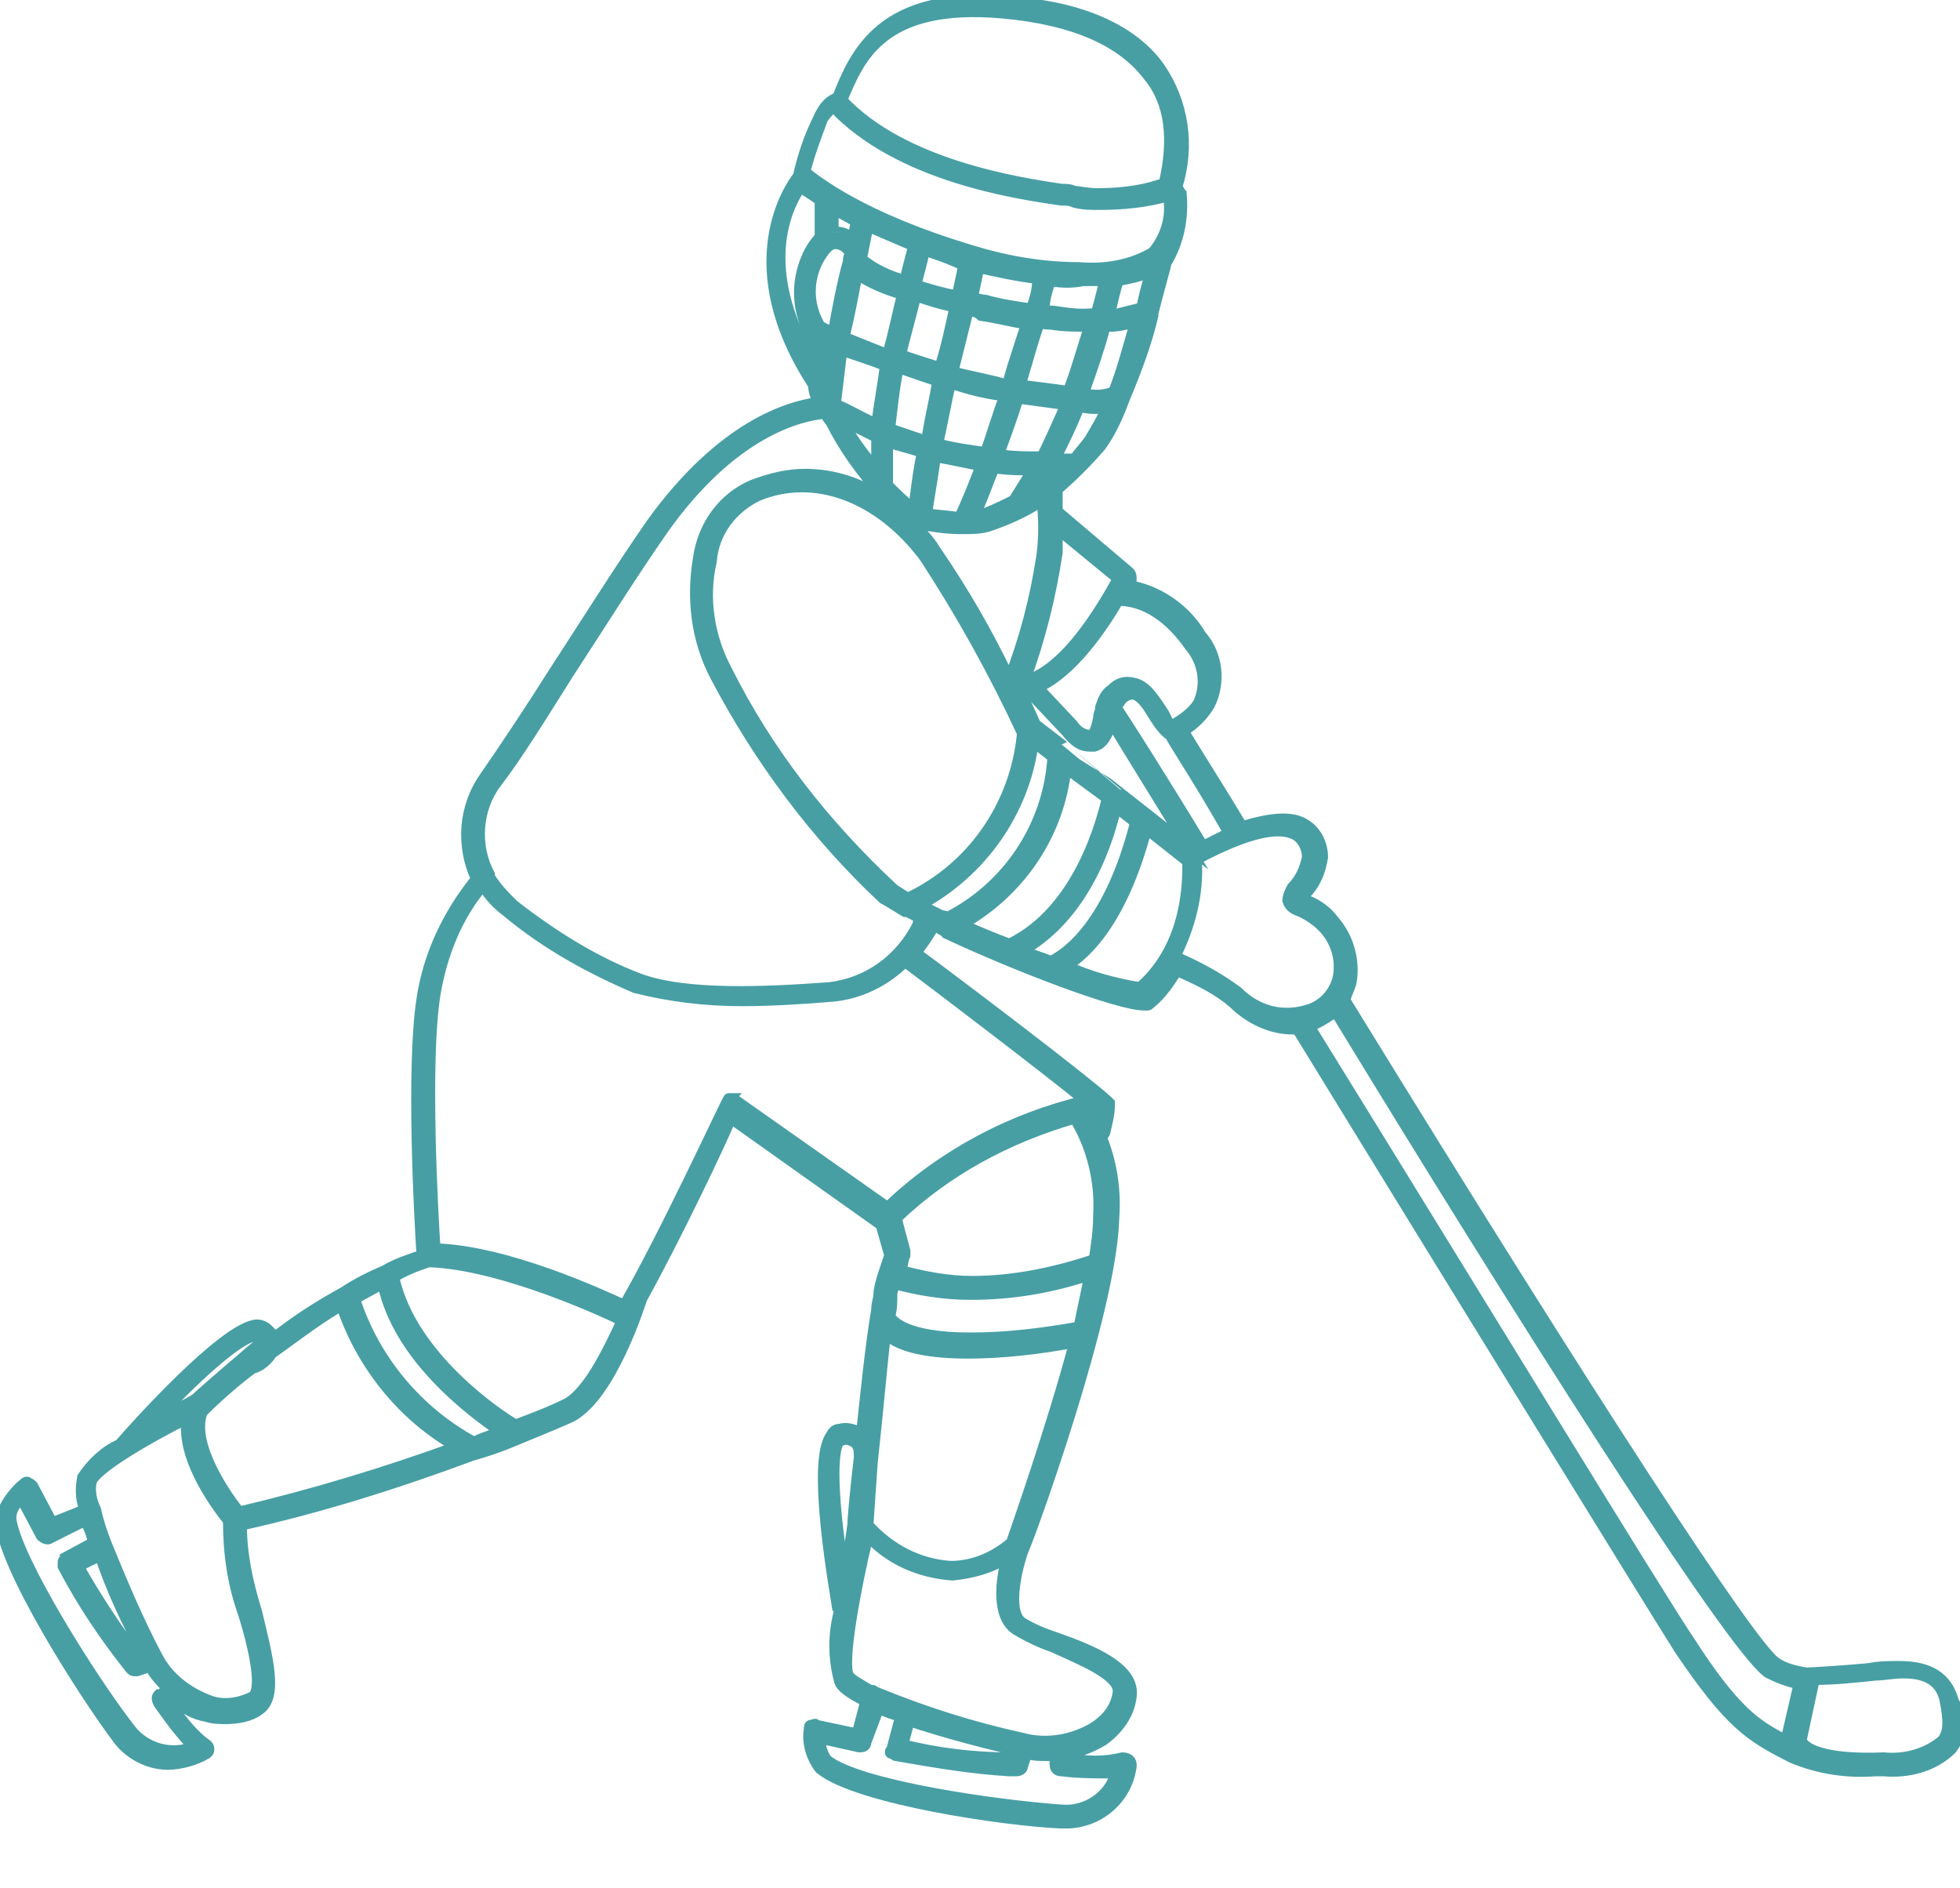 <?xml version="1.0" encoding="UTF-8"?> <svg xmlns="http://www.w3.org/2000/svg" xmlns:xlink="http://www.w3.org/1999/xlink" version="1.1" id="Слой_1" x="0px" y="0px" viewBox="0 0 90.1 86.8" style="enable-background:new 0 0 90.1 86.8;" xml:space="preserve"> <style type="text/css"> .st0{fill:#479FA4;stroke:#479FA4;stroke-width:0.5;stroke-miterlimit:10;} </style> <path class="st0" d="M0,69.8c0.1,2.2,3.9,8.1,5.4,10.1c0.5,0.7,1.4,1.2,2.3,1.2c0.6,0,1.3-0.2,1.8-0.5c0.1-0.1,0.1-0.1,0.1-0.2 s0-0.1-0.1-0.2c-0.7-0.5-1.2-1.2-1.7-1.9L8,78.1c0.4,0.4,0.9,0.7,1.5,0.8C9.8,79,10.1,79,10.4,79c0.5,0,1.1-0.1,1.5-0.4 c0.9-0.6,0.4-2.4-0.1-4.5c-0.4-1.3-0.7-2.6-0.7-4c3.6-0.8,7.1-1.9,10.6-3.2l0,0c0.7-0.2,1.3-0.4,2-0.7l0,0c1.2-0.5,2.2-0.9,2.6-1.1 c1.8-1,3.1-5.1,3.2-5.4c1.6-2.9,3.6-7.1,4.1-8.3l6.9,4.9l0.4,1.4c-0.1,0.3-0.2,0.6-0.3,0.9l0,0c-0.1,0.3-0.2,0.7-0.2,0.9 s-0.1,0.4-0.1,0.7c-0.3,1.8-0.5,3.9-0.7,5.7c-0.3-0.2-0.7-0.3-1-0.2c-0.2,0-0.3,0.1-0.4,0.3c-0.9,1.2,0.2,7.2,0.3,7.9l0.1,0.1 c-0.3,1.1-0.3,2.2,0,3.3c0.1,0.3,0.6,0.6,1.2,0.9l-0.4,1.5l-1.9-0.4c0-0.1-0.1,0-0.2,0s-0.1,0.1-0.1,0.2c-0.1,0.6,0.1,1.3,0.5,1.8 c1.7,1.4,8.6,2.4,11.1,2.5H49c1.5,0,2.8-1.1,3-2.6v-0.1c0-0.2-0.2-0.3-0.4-0.3c-0.8,0.2-1.7,0.2-2.5,0v-0.2c0.6-0.1,1.1-0.3,1.6-0.6 c0.7-0.5,1.2-1.2,1.3-2c0.2-1.3-1.7-2.1-3.4-2.7c-0.6-0.2-1.1-0.4-1.6-0.7c-0.8-0.5-0.2-2.8,0.1-3.5l0,0c0.2-0.4,4-10.8,4.1-15.1 c0.1-1.3-0.1-2.6-0.6-3.8c0.1,0,0.2-0.1,0.2-0.2c0.1-0.4,0.2-0.8,0.2-1.2v-0.1l0,0l-0.1-0.1l0,0c-1.1-1-6.5-5.1-8.8-6.8l0,0 c0.3-0.4,0.6-0.8,0.8-1.2v-0.1c0.2,0.1,0.3,0.2,0.5,0.3l0.1,0.1l0,0c3.2,1.5,7.9,3.3,9.1,3.3h0.1c0.1,0,0.1,0,0.2-0.1 c0.5-0.4,0.9-1,1.2-1.5c0.1,0,0.1,0.1,0.2,0.1c0.9,0.4,1.7,0.8,2.4,1.4c0.7,0.7,1.7,1.2,2.7,1.2h0.3v0.1C67,59.3,76,73.9,77.2,75.8 c2.3,3.4,3.2,4,5.2,5l0,0c1.2,0.5,2.5,0.7,3.8,0.6h0.4c1.1,0.1,2.3-0.2,3.1-1c0.5-0.6,0.5-1.5,0.1-2.2c-0.3-1.1-1.1-1.6-2.5-1.6 c-0.5,0-0.9,0-1.4,0.1c-1.1,0.1-2.6,0.2-2.9,0.2c-0.5-0.1-1-0.2-1.4-0.5c-1.2-0.9-8.2-11.6-19.7-30.3L61.8,46 c0.1-0.3,0.2-0.5,0.3-0.8c0.2-1-0.1-2.1-0.8-2.9c-0.3-0.4-0.7-0.7-1.2-0.9c0,0-0.1,0-0.2-0.2l0.1-0.1c0.5-0.5,0.7-1.1,0.8-1.7 c0-0.6-0.3-1.2-0.8-1.5c-0.6-0.4-1.6-0.3-2.9,0.1c-1.2-2-2.3-3.7-2.7-4.4c0.5-0.3,0.9-0.7,1.2-1.2c0.5-1,0.4-2.3-0.4-3.2 c-0.7-1.2-2-2.1-3.4-2.3c0.1-0.1,0.1-0.2,0.2-0.3c0-0.1,0-0.2-0.1-0.3l-3.3-2.8v-1c0.7-0.6,1.4-1.3,2-2c0.5-0.7,0.8-1.4,1.1-2.2l0,0 c0.5-1.2,1-2.5,1.3-3.8v-0.1c0.3-1.2,0.6-2.2,0.6-2.3l0,0c0.6-1,0.8-2.1,0.7-3.2c-0.1-0.1-0.1-0.2-0.2-0.3c0.6-1.9,0.3-3.9-0.8-5.5 c-1.2-1.7-3.6-2.8-6.8-3c-6-0.6-7.2,2.4-8,4.4c-0.3,0.1-0.6,0.3-0.9,1c-0.4,0.8-0.7,1.7-0.9,2.6c-0.4,0.5-2.9,4.1,0.7,9.6l0,0 c0,0.3,0.1,0.5,0.2,0.8c-1.4,0.2-4.4,1.1-7.6,5.5c-1.4,2-2.9,4.4-4.4,6.7c-1.2,1.9-2.4,3.7-3.3,5c-1,1.4-1.1,3.2-0.4,4.7 c-1.3,1.6-2.2,3.5-2.5,5.5c-0.5,3.2-0.1,10.4,0,11.8c-0.6,0.2-1.2,0.4-1.7,0.7l0,0c-0.7,0.3-1.3,0.6-1.9,1l0,0 c-1.1,0.6-2.2,1.3-3.2,2.1c0-0.1-0.1-0.2-0.3-0.4c-0.1-0.1-0.3-0.2-0.5-0.2c-1.5,0.1-5.7,4.8-6.3,5.5c-0.7,0.3-1.3,0.9-1.7,1.5 c-0.1,0.5-0.1,1,0.1,1.5L2.4,70l-0.9-1.7c-0.1-0.1-0.1-0.1-0.2-0.1c0-0.1-0.1-0.1-0.2,0C0.6,68.6,0.2,69.2,0,69.8z M6.6,76l-0.3,0.1 c-1-1.3-1.9-2.7-2.7-4.1l1-0.5C5.1,73,5.8,74.5,6.6,76z M12,61.7c-0.2,0.2-0.5,0.4-0.7,0.6l0,0c-1.3,1.1-2.2,1.9-2.3,2 c-0.3,0.2-1.1,0.6-1.9,1c1.7-1.8,3.9-3.9,4.7-3.9l0,0C11.9,61.5,12.1,61.7,12,61.7z M9.3,64.9c0.7-0.7,1.5-1.4,2.3-2 c0.4-0.1,0.7-0.4,0.9-0.7c1-0.7,2-1.5,3.2-2.2c0.9,2.7,2.8,5.1,5.3,6.5c-3.3,1.2-6.6,2.2-10,3C10.5,68.9,8.7,66.4,9.3,64.9z M21.8,66.3c-2.6-1.4-4.6-3.8-5.5-6.6c0.4-0.2,0.9-0.5,1.3-0.7c0.7,3.4,4.1,5.9,5.4,6.8C22.6,66,22.1,66.1,21.8,66.3z M40.3,21.6 c-0.6-0.7-1.2-1.5-1.6-2.3l1.6,0.8C40.3,20.6,40.3,21.1,40.3,21.6z M38.4,18.6c0.1-0.8,0.2-1.7,0.3-2.5c0.6,0.2,1.5,0.5,2,0.7 c-0.1,0.8-0.3,1.9-0.4,2.7C39.4,19.1,38.8,18.7,38.4,18.6z M41,40.8c-3.1-2.9-5.7-6.2-7.6-10c-0.8-1.5-1.1-3.3-0.7-5 c0.1-1.3,0.9-2.4,2.1-3c2.6-1.1,5.6,0,7.7,2.8c1.7,2.6,3.2,5.3,4.5,8.1c-0.3,3.3-2.3,6.2-5.3,7.6C41.5,41.1,41.2,41,41,40.8z M43.3,42.1l-1-0.5c2.8-1.5,4.8-4.3,5.2-7.5l0.9,0.7c-0.2,3.2-2.1,6-4.9,7.4C43.5,42.1,43.4,42.1,43.3,42.1z M44.2,42.5 c2.7-1.5,4.5-4.2,4.8-7.2l1.9,1.4c-0.2,0.8-1.2,5.1-4.5,6.7C45.6,43.1,44.9,42.8,44.2,42.5z M47,43.7c3-1.7,4-5.3,4.3-6.6l0.9,0.7 c-1.3,5.1-3.5,6.2-3.9,6.4C47.9,44,47.4,43.9,47,43.7z M48.9,34.3L48.9,34.3l-1.3-1c-0.1-0.2-0.3-0.7-0.7-1.5c0.1,0,0.4-0.2,0.4-0.1 s0.1,0.1,0.1,0.2l1.6,1.7c0.4,0.5,0.7,0.7,1.1,0.7h0.2c0.4-0.1,0.6-0.5,0.8-1.1c0.6,1,1.9,3.1,3.5,5.7l-1.9-1.5l0,0l-1.4-1.1 C51.3,36.3,48.9,34.3,48.9,34.3z M37.9,17.7c-0.2-0.6-0.2-1.1-0.2-1.7v-0.4l0.5,0.3C38.1,16.5,38,17.1,37.9,17.7z M37.7,11.8 c0.2-0.3,0.4-0.6,0.7-0.6l0,0c0.3,0,0.6,0.2,0.7,0.5C39,11.8,39,11.9,39,12l0,0c-0.3,1.1-0.5,2.2-0.7,3.3L37.7,15 C37.1,14,37.1,12.8,37.7,11.8z M45.1,14.5c0.7,0.1,1.5,0.3,2.1,0.4c-0.2,0.5-0.4,1.2-0.6,1.8c-0.1,0.3-0.2,0.7-0.3,1 c-0.6-0.2-1.7-0.4-2.5-0.6l0.7-2.8C44.7,14.3,44.9,14.3,45.1,14.5z M46.2,18.2c-0.3,0.7-0.6,1.8-0.9,2.6c-0.7-0.1-1.5-0.2-2.2-0.4 c0.2-0.8,0.4-2,0.6-2.8C44.5,17.9,45.4,18.1,46.2,18.2z M43.2,16.9c-0.6-0.2-1.3-0.4-1.8-0.6c0.2-0.8,0.5-1.9,0.7-2.7 c0.6,0.2,1.2,0.4,1.8,0.5C43.7,15,43.5,16,43.2,16.9z M40.8,16.3l-2-0.8c0.2-0.8,0.4-1.8,0.6-2.9c0.6,0.4,1.3,0.7,2,0.9h0.1 C41.3,14.2,41.1,15.3,40.8,16.3z M38.3,10.7V9.6c0.4,0.2,0.7,0.4,1.1,0.6c-0.1,0.1-0.1,0.4-0.2,0.8C39,10.8,38.7,10.6,38.3,10.7 C38.3,10.6,38.3,10.6,38.3,10.7z M42,11.3c-0.1,0.4-0.3,1.1-0.4,1.6l0,0c-0.7-0.2-1.4-0.5-2-1c0.1-0.5,0.2-1,0.3-1.5 C40.6,10.7,41.3,11,42,11.3z M44.3,12.2L44.3,12.2L44,13.6c-0.6-0.1-1.3-0.3-1.9-0.5c0.1-0.4,0.3-1.1,0.4-1.6 C43.1,11.7,43.7,11.9,44.3,12.2z M47.7,12.8c0,0.5-0.1,0.9-0.3,1.4c-0.7-0.1-1.4-0.2-2.1-0.4c-0.2,0-0.4-0.1-0.6-0.1l0.3-1.4l0,0 C45.9,12.5,46.8,12.7,47.7,12.8z M49.8,12.9h1c-0.1,0.3-0.2,0.8-0.4,1.5c-0.7,0.1-1.3,0-2-0.1H48c0-0.5,0.1-0.9,0.3-1.4 C48.8,13,49.3,13,49.8,12.9z M50.1,15c-0.3,0.8-0.6,2-1,3c-0.5-0.1-1.5-0.2-2.2-0.3c0.1-0.3,0.2-0.7,0.3-1c0.2-0.7,0.4-1.4,0.6-1.9 c0.2,0.1,0.3,0.1,0.5,0.1C48.9,15,49.5,15,50.1,15z M49,18.6c-0.3,0.7-0.8,1.8-1.1,2.4c-0.7,0-1.3,0-2-0.1c0.3-0.8,0.7-1.9,0.9-2.6 C47.5,18.4,48.3,18.5,49,18.6z M47.5,21.6c-0.3,0.4-0.7,1.1-0.9,1.4c-0.4,0.2-0.8,0.4-1.3,0.6c-0.1,0.1-0.3,0.1-0.5,0.1 c0.3-0.6,0.6-1.5,0.9-2.2C46.3,21.6,46.9,21.6,47.5,21.6z M44.1,23.8L44.1,23.8c-0.5-0.1-1.1-0.1-1.5-0.2c0.1-0.7,0.3-1.8,0.4-2.6 c0.7,0.1,1.5,0.3,2.1,0.4C44.8,22.2,44.4,23.2,44.1,23.8z M42.6,20.3c-0.5-0.2-1.2-0.4-1.7-0.6c0.1-0.8,0.2-1.9,0.4-2.8 c0.6,0.2,1.4,0.5,1.8,0.6C43,18.3,42.7,19.4,42.6,20.3z M42.4,20.8c-0.2,0.9-0.3,1.9-0.4,2.6c-0.4-0.3-0.8-0.7-1.2-1.1v-2 C41.3,20.5,41.9,20.6,42.4,20.8z M36.8,8.6c0.3,0.2,0.6,0.4,0.9,0.6v1.7c-0.2,0.2-0.4,0.5-0.5,0.7c-0.6,1.2-0.6,2.5,0,3.7 c-0.1,0.1-0.1,0.4-0.1,0.8v0.1C34.8,12,36.3,9.3,36.8,8.6z M53.5,8.5h-0.2c-0.9,0.3-1.9,0.4-2.9,0.4c-0.4,0-0.8-0.1-1-0.1 c-0.2-0.1-0.4-0.1-0.6-0.1c-2-0.3-7.3-1.1-10.1-4.1c0.8-1.9,1.8-4.5,7.4-4c3.3,0.3,5.5,1.3,6.7,2.9C53.8,4.7,54,6.4,53.5,8.5z M53,11.6c-1,0.6-2.2,0.8-3.4,0.7c-1.7,0-3.4-0.3-5-0.8c-5-1.5-7.1-3.2-7.6-3.6c0.2-0.8,0.5-1.6,0.8-2.4c0.1-0.2,0.3-0.4,0.5-0.6 c3,3.2,8.4,4,10.5,4.3c0.2,0,0.4,0,0.6,0.1c0.4,0.1,0.7,0.1,1.1,0.1c1.1,0,2.2-0.1,3.2-0.4l0,0C53.9,9.9,53.6,10.9,53,11.6z M52.5,14.1c-0.1,0.1-0.1,0.1-0.2,0.1c-0.4,0.1-0.8,0.2-1.2,0.3H51c0.1-0.5,0.3-1.3,0.4-1.6c0.5-0.1,1-0.2,1.5-0.4 C52.8,12.9,52.6,13.5,52.5,14.1z M51.2,18c-0.4,0.2-0.9,0.2-1.4,0.1l0,0c0.4-1.1,0.8-2.3,1-3.1H51c0.4,0,0.8-0.1,1.2-0.2 C51.9,15.8,51.6,17,51.2,18z M49.4,21.1h-0.9c0.4-0.8,0.8-1.6,1.1-2.4h0.1c0.4,0.1,0.8,0.1,1.2,0c-0.2,0.5-0.5,1-0.8,1.5 C49.9,20.5,49.6,20.8,49.4,21.1z M48.7,21.7c-0.3,0.3-0.6,0.5-0.9,0.7c0.1-0.2,0.2-0.5,0.4-0.7H48.7L48.7,21.7z M47.9,23 c0.1,0.8,0.1,1.7,0,2.5c-0.3,2-0.8,3.9-1.5,5.7c-1-2.1-2.1-4-3.4-5.9c-0.3-0.5-0.7-0.9-1.1-1.3c0.1,0,0.2,0.1,0.3,0.1h0.1 c0.6,0.1,1.2,0.2,1.8,0.2h0.2c0.4,0,0.7,0,1.1-0.1C46.3,23.9,47.2,23.5,47.9,23z M51.4,26.6c-0.5,0.9-2.3,4.2-4.3,4.7 c0.7-1.9,1.2-3.9,1.5-5.9v-1.1L51.4,26.6z M53.8,33.4c-0.1-0.2-0.2-0.4-0.3-0.6c-0.4-0.6-0.8-1.3-1.4-1.4c-0.4-0.1-0.7,0-1,0.3 c-0.3,0.2-0.4,0.5-0.5,0.8l0,0c0,0.2-0.1,0.3-0.1,0.5c-0.1,0.5-0.2,0.8-0.4,0.8c-0.3,0-0.6-0.2-0.8-0.5l-1.6-1.7 c1.6-0.7,3-2.8,3.7-4c0.5,0,1.9,0.1,3.3,2.1c0.6,0.7,0.8,1.7,0.4,2.6C54.8,32.8,54.3,33.1,53.8,33.4z M56.5,38.3 c-0.4,0.2-0.8,0.4-1.2,0.6c-2-3.3-3.6-5.8-4-6.4c0.1-0.1,0.2-0.3,0.3-0.4c0.1-0.1,0.3-0.2,0.5-0.2c0.4,0.1,0.7,0.6,1,1.1 c0.2,0.3,0.4,0.6,0.7,0.8C54,34.2,55.2,36,56.5,38.3z M82.8,80l0.6-2.8c0.9,0,1.9-0.1,2.8-0.2c0.4,0,0.8-0.1,1.3-0.1 c1.1,0,1.7,0.4,1.9,1.2c0.2,1,0.2,1.5-0.1,1.9c-0.7,0.6-1.7,0.9-2.7,0.8C84.2,80.9,83,80.5,82.8,80z M60.2,47.2 c0.1-0.1,0.1-0.1,0.2-0.1c0.4-0.2,0.7-0.4,1-0.6c8.1,13.3,18.2,29.3,19.9,30.4c0.4,0.2,0.9,0.4,1.4,0.5L82.1,80 c-1.4-0.7-2.4-1.4-4.4-4.5C76.4,73.6,67.5,59,60.2,47.2z M54,44c0.7-1.4,1.1-2.9,1-4.5c3-1.6,4.1-1.4,4.6-1.1c0.3,0.2,0.5,0.6,0.5,1 c-0.1,0.5-0.3,1-0.7,1.4c-0.1,0.2-0.2,0.4-0.2,0.6c0.1,0.3,0.3,0.4,0.6,0.5c0.4,0.2,0.7,0.4,1,0.7c0.6,0.6,0.9,1.5,0.7,2.4 c-0.2,0.7-0.7,1.2-1.3,1.4c-1.2,0.4-2.4,0.1-3.3-0.8c-0.8-0.6-1.7-1.1-2.6-1.5L54,44z M52.4,45.4c-1.2-0.2-2.3-0.5-3.4-1 c0.9-0.5,2.6-2.1,3.7-6.3l1.9,1.5C54.6,40.3,54.7,43.4,52.4,45.4z M42.2,42.5c-0.8,1.6-2.3,2.7-4.1,2.9c-2.8,0.2-6.5,0.4-8.7-0.4 c-2.1-0.8-4-2-5.8-3.4c-0.4-0.4-0.8-0.8-1.1-1.3v-0.1c-0.7-1.3-0.6-3,0.3-4.2c1-1.3,2.1-3.1,3.3-5c1.5-2.3,3-4.7,4.4-6.7 c3.2-4.5,6.3-5.2,7.4-5.3c0.1,0.1,0.2,0.3,0.3,0.4l0,0c0.6,1.2,1.4,2.3,2.3,3.3l0,0c0,0.1,0.1,0.2,0.2,0.3c-1.1-0.8-2.4-1.2-3.7-1.2 c-0.8,0-1.6,0.2-2.4,0.5c-1.4,0.6-2.3,1.9-2.5,3.4c-0.3,1.8-0.1,3.7,0.8,5.4c2,3.8,4.6,7.3,7.7,10.2c0.2,0.1,0.5,0.3,1,0.6h0.1 l0.6,0.3C42.3,42.3,42.2,42.3,42.2,42.5z M50.1,51.6c-0.1-0.1-0.1-0.2-0.2-0.3c0.1-0.1,0.2-0.1,0.3-0.1 C50.2,51.3,50.2,51.5,50.1,51.6z M50.5,55.9c0,0.7-0.1,1.3-0.2,2c-1.8,0.6-3.7,1-5.6,1c-1.1,0-2.2-0.2-3.3-0.5 c0.1-0.2,0.1-0.5,0.2-0.7v-0.2L41.2,56c2.3-2.2,5.1-3.7,8.2-4.6C50.2,52.7,50.6,54.3,50.5,55.9z M40.7,61.3c0.5,0.5,1.6,0.9,3.8,0.9 c1.6,0,3.3-0.2,4.9-0.5c-1.1,4.1-2.7,8.6-2.9,9.2c-0.8,0.7-1.8,1.1-2.8,1.1l0,0c-1.5-0.1-2.8-0.8-3.8-1.9l0.2-2.9 C40.3,65.4,40.5,63.2,40.7,61.3z M41,59.5c0-0.2,0.1-0.3,0.1-0.5c1.1,0.3,2.3,0.5,3.5,0.5c1.9,0,3.7-0.3,5.5-0.9L49.6,61 c-1.7,0.3-3.3,0.5-5,0.5c-3,0-3.6-0.8-3.7-1C41,60.2,41,59.8,41,59.5z M40.4,78.5c0.3,0.2,0.7,0.3,1,0.4l0,0L41,80.4 c-0.1,0.1-0.1,0.2,0,0.2s0.1,0.1,0.2,0.1c1.7,0.3,3.5,0.6,5.2,0.7h0.3c0.2,0,0.3-0.1,0.3-0.2l0.2-0.6c0.3,0.1,0.7,0.1,1,0.1h0.3v0.4 c0,0.2,0.1,0.3,0.3,0.3c0.8,0.1,1.7,0.1,2.5,0.1c-0.3,1.1-1.4,1.8-2.5,1.7c-2.9-0.2-9.3-1.1-10.8-2.3l0,0c-0.2-0.3-0.3-0.6-0.3-1 l1.8,0.4c0.1,0,0.3,0,0.3-0.2L40.4,78.5z M46.5,80.4l-0.1,0.4c-1.6,0-3.3-0.2-4.9-0.6l0.3-1.1C43.6,79.7,45.6,80.2,46.5,80.4z M39.9,70.6c1,1.1,2.4,1.7,3.9,1.8l0,0c0.9-0.1,1.7-0.3,2.5-0.8c-0.3,1-0.5,2.7,0.4,3.3c0.5,0.3,1.1,0.6,1.7,0.8 c1.3,0.6,3.1,1.3,3,2.1c-0.1,0.7-0.5,1.2-1.1,1.6c-1,0.6-2.2,0.8-3.3,0.5c-2.3-0.5-4.5-1.2-6.7-2.1c-0.1,0-0.1-0.1-0.2-0.1H40 c-0.5-0.3-0.9-0.5-1-0.7C38.7,76.4,39.3,73.1,39.9,70.6z M39.5,67c-0.2,1.7-0.3,2.9-0.3,3.1c-0.1,0.7-0.2,1.5-0.4,2.2 c-0.4-2.4-0.7-5.5-0.2-6.1h0.1c0.2-0.1,0.4,0,0.6,0.1C39.5,66.5,39.5,66.7,39.5,67z M33.5,50.5L33.5,50.5 C33.4,50.5,33.4,50.5,33.5,50.5c-0.1,0.1-2.9,6.2-4.8,9.5c-1.1-0.5-5.4-2.5-8.7-2.6c-0.1-1.5-0.5-8.6,0-11.7c0.3-1.8,1-3.6,2.2-5 c0.3,0.5,0.7,0.9,1.1,1.2c1.8,1.5,3.8,2.6,5.9,3.5c1.6,0.4,3.2,0.6,4.9,0.6c1.4,0,2.9-0.1,4.1-0.2c1.3-0.1,2.5-0.7,3.4-1.6l0,0 c1.6,1.2,6.6,5,8.3,6.4c-3.4,0.8-6.6,2.5-9.1,4.9l-7.1-5L33.5,50.5L33.5,50.5z M26.1,64.5c-0.8,0.4-1.6,0.7-2.4,1 c-0.7-0.4-4.8-3.1-5.6-6.8c0.5-0.3,1-0.5,1.6-0.7c3.4,0.1,8.3,2.4,8.9,2.7C28,62,27.1,63.9,26.1,64.5z M7.2,76.1 c-0.9-1.7-1.6-3.4-2.3-5.1l0,0c-0.2-0.5-0.4-1.1-0.5-1.6l0,0c-0.2-0.4-0.3-0.9-0.2-1.3c0.2-0.6,2.6-2,4.4-2.9 c-0.3,1.9,1.5,4.2,1.9,4.7c0,1.5,0.2,2.9,0.7,4.3c0.5,1.6,0.9,3.5,0.4,3.8c-0.6,0.3-1.3,0.4-1.9,0.2C8.6,77.8,7.7,77.1,7.2,76.1z M0.5,69.8L0.5,69.8c0-0.4,0.2-0.7,0.5-0.9l0.9,1.7c0.1,0.1,0.3,0.2,0.4,0.1l1.6-0.8c0.2,0.3,0.3,0.6,0.4,1L3,71.6 c0,0.1-0.1,0.1-0.1,0.2V72c0.9,1.7,1.9,3.2,3.1,4.7c0.1,0.1,0.1,0.1,0.2,0.1h0.1l0.6-0.2c0.2,0.4,0.5,0.7,0.8,1l-0.3,0.3H7.3 c-0.1,0.1-0.1,0.2,0,0.4c0.5,0.7,1,1.4,1.6,2c-1,0.4-2.2,0.1-2.9-0.8C4.2,77.2,0.7,71.6,0.5,69.8z"></path> </svg> 